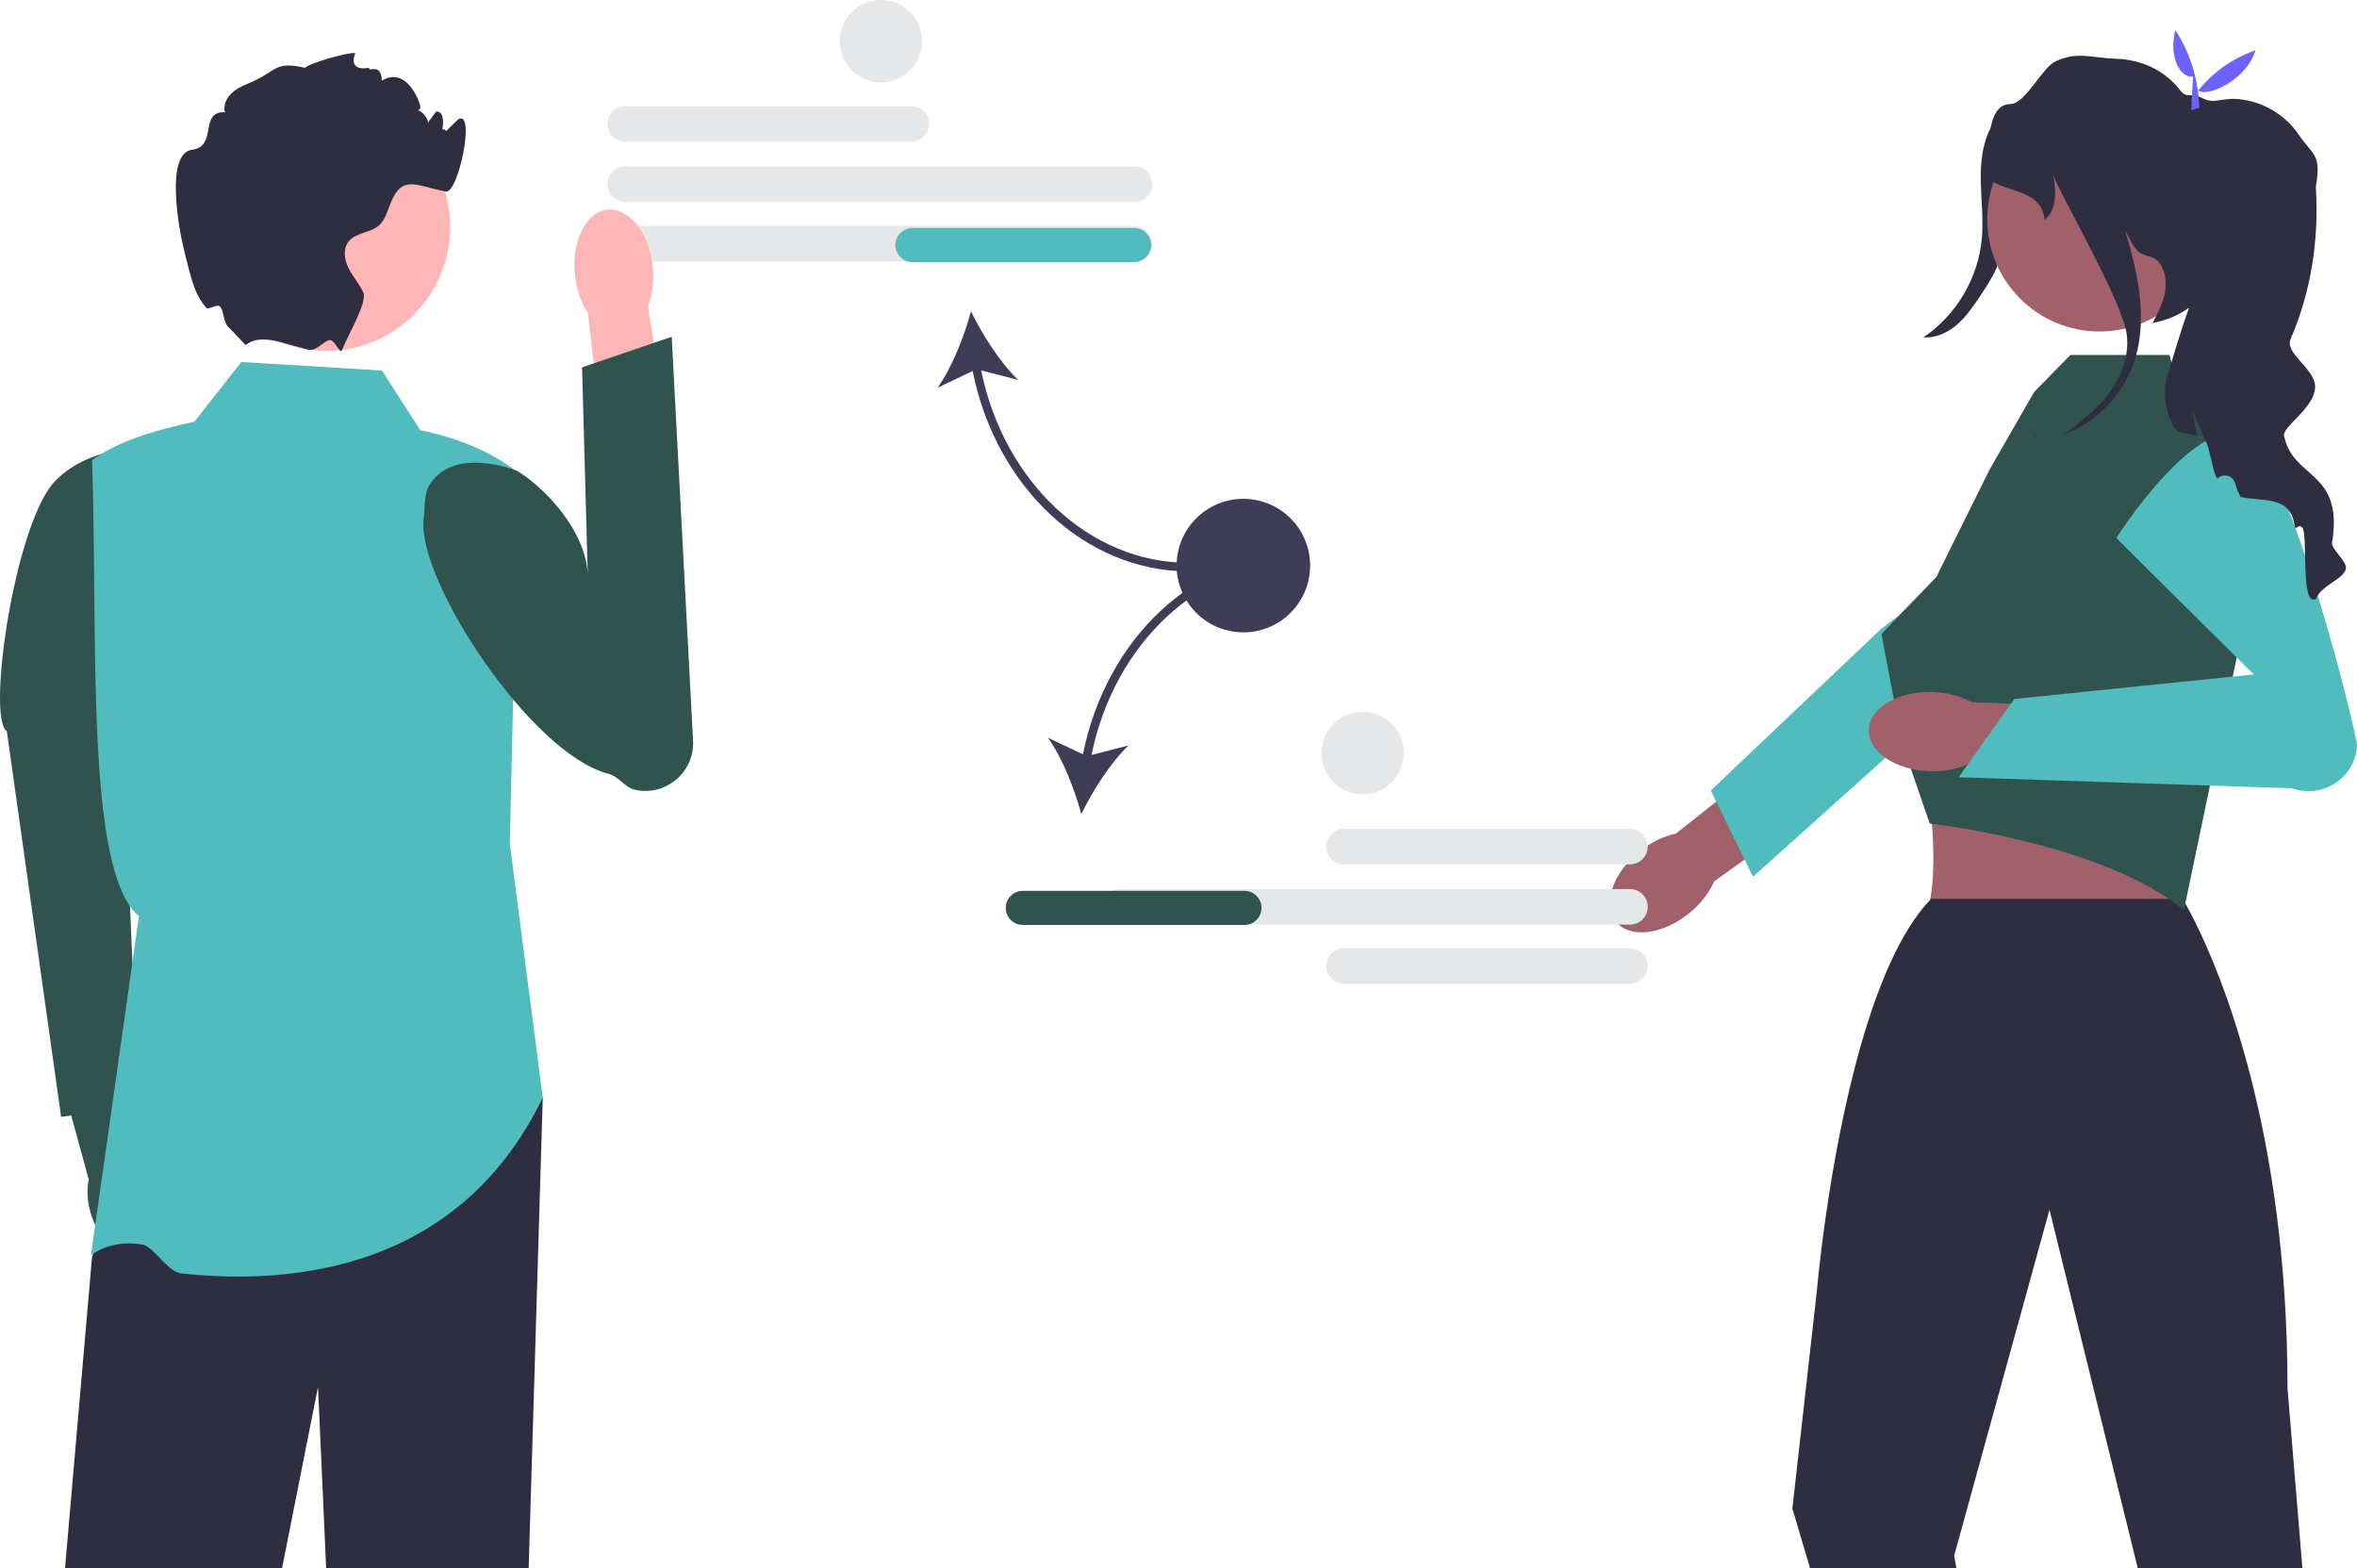 <?xml version="1.0" encoding="UTF-8"?><svg id="Laag_1" xmlns="http://www.w3.org/2000/svg" viewBox="0 0 552.94 367.92"><defs><style>.cls-1{fill:#e6e7e8;}.cls-2{fill:#ffb6b6;}.cls-3{fill:#6c63ff;}.cls-4{fill:#a0616a;}.cls-5{fill:#30544d;}.cls-6{fill:#3f3d56;}.cls-7{fill:#2f2e41;}.cls-8{fill:#50bcbd;}</style></defs><path class="cls-1" d="M213.78,33.24h-67.08c-2.3,0-4.17-1.87-4.17-4.17s1.87-4.17,4.17-4.17h67.08c2.3,0,4.17,1.87,4.17,4.17s-1.87,4.17-4.17,4.17Z"/><path class="cls-1" d="M266.13,47.37h-119.44c-2.3,0-4.17-1.87-4.17-4.17s1.87-4.17,4.17-4.17h119.44c2.3,0,4.17,1.87,4.17,4.17s-1.87,4.17-4.17,4.17h0Z"/><path class="cls-1" d="M266.13,61.37h-119.44c-2.3,0-4.17-1.87-4.17-4.17s1.87-4.17,4.17-4.17h119.44c2.3,0,4.17,1.87,4.17,4.17s-1.87,4.17-4.17,4.17h0Z"/><path class="cls-6" d="M278.78,134.02v-2c-23.09,0-43.24-18.86-48.6-45.13l8.7,2.24c-4.21-3.99-8.46-10.66-11.09-16.11-1.56,5.85-4.47,13.21-7.84,17.92l8.23-3.9c5.47,27.33,26.5,46.98,50.61,46.98Z"/><path class="cls-8" d="M270.05,57.48c0,2.21-1.79,4-4,4h-52c-2.21,0-4-1.79-4-4s1.79-4,4-4h52c2.21,0,4,1.79,4,4Z"/><g><g><path class="cls-5" d="M35.9,280.3c-.79-2.76-2.15-5.11-3.76-6.78l-5.86-26.73-12.78,3.13,7.32,26.78c-.48,2.27-.39,4.97,.41,7.73,1.81,6.3,6.56,10.48,10.61,9.34,4.05-1.14,5.87-7.17,4.06-13.46h0Z"/><path class="cls-5" d="M34.14,104.96s-13.8-.48-21.8,8.52C3.17,124.68-3.1,168.55,1.6,171.5l12.74,90.49,18.17-2.5-4.66-108.57,6.28-45.96h0Z"/></g><polygon class="cls-7" points="127.33 257.48 124.02 367.92 76.52 367.92 74.6 325.35 66.16 367.92 15.25 367.92 21.6 294.74 28.16 279.35 32.6 268.92 127.33 257.48"/><path class="cls-8" d="M89.6,86.92l-33-2-11,14c-9.5,2.03-18.08,4.66-24,9,1.42,41.93-1.69,96.44,11,107l-11.27,79.56s4.55-3.89,12.14-2.52c2.62,.48,5.79,6.38,9.01,6.74,24.77,2.75,64.94-.08,84.85-41.22l-7.73-59.56,2-87c-6.25-4.94-14.03-8.15-23-10l-9-14h0Z"/><g><path class="cls-2" d="M153.13,62.58c.36,3.47-.1,6.73-1.14,9.34l5.5,32.81-15.69,2.16-3.89-33.52c-1.56-2.34-2.67-5.44-3.03-8.91-.82-7.92,2.6-14.76,7.64-15.28s9.79,5.48,10.61,13.4h0Z"/><path class="cls-5" d="M100.97,113.42c-1.64,2.42-1.19,5.15-1.58,8.42-1.67,13.9,24.96,54.96,43.39,59.69,2.42,.62,3.8,3.23,6.24,3.75h0c7.23,1.55,13.96-4.18,13.57-11.57l-5.01-94.71-21.03,7.17,1.35,49.17c-.13-10.19-9.49-20.56-16.57-24.87,0,0-14.35-5.92-20.36,2.94h0Z"/></g><g><circle class="cls-2" cx="76.53" cy="53.26" r="29.07"/><path class="cls-7" d="M103.6,31.92c-.25,.06,3.83-3.91,4-4,4-2-.11,17.55-3,17-7.11-1.35-10.18-4.03-12.94,2.66-.77,1.86-1.25,3.96-2.75,5.29-2.06,1.81-5.48,1.66-7.16,3.82-1.35,1.74-.96,4.3,.04,6.26,1,1.97,2.52,3.64,3.43,5.65,1.02,2.26-3.33,9.45-4.99,13.49h0v.03c-.45,1.06-1.5-1.99-2.61-2.3-1.32-.36-3.28,2.76-5.38,2.19-.01,0-.02-.01-.03-.01-2.01-.56-4.25-1.16-6.47-1.76h-.01c-6.25-1.7-7.83,.74-8.13,.67l-3.88-4.06c-1.33-.97-1.18-4.1-2.12-4.94-.77-.69-2.68,.9-3.25,.24-2.77-3.24-3.4-6.48-5.03-12.88-1.49-5.85-4.58-23.36,1.77-24.15,5.99-.75,1.61-9.09,7.64-8.78-.36-1.52,.31-3.15,1.4-4.27,1.08-1.13,2.52-1.83,3.97-2.43,7.15-2.92,5.96-5.43,13.5-3.73,.75-1.05,10.37-3.79,11.73-3.44,.1,.02-2.1,4.29,3.27,3.44-.2,1.23,2.73-1.44,3,3,5.73-3.44,8.81,4.79,9,6,.25,1.51-2.03,.74-.51,.97,.9,.14,2.44,1.97,2.29,2.88,.65-.88,1.3-1.75,1.96-2.63,.12,.01,.23,.03,.35,.05,3.04,.58-.45,10.52-.32,7.42,.23-5.69,4.26-2.36,1.23-1.69h0Z"/></g></g><path class="cls-7" d="M474.37,25.96c-1.07,8.83-2.25,17.64-3.52,26.44-.52,3.57-1.06,7.19-2.5,10.51-.98,2.26-2.36,4.33-3.72,6.38-1.62,2.42-3.26,4.88-5.45,6.8s-5.04,3.26-7.95,3.04c7.71-5.19,12.89-13.96,13.7-23.22,.38-4.35-.14-8.72-.24-13.09-.1-4.37,.26-8.88,2.28-12.76s5.99-6.98,10.36-6.87l-2.95,2.77h0Z"/><g><path class="cls-4" d="M396.27,214.23h0c-6.27,5.09-13.98,5.97-17.21,1.98s-.78-11.35,5.49-16.43c2.74-2.23,5.76-3.65,8.56-4.21l26.84-21.22,9.69,12.81-27.49,19.56c-1.13,2.62-3.14,5.29-5.89,7.51h0Z"/><path class="cls-8" d="M401.34,185.43l39.99-37.95,4-3s22.96-22.37,28.9-22.88c2.52-.22,5.04,.41,7.16,1.79,3.43,2.22,5.2,5.88,5.2,9.57,0,3.08-1.24,6.18-3.78,8.46l-36.61,32.87-15.58,13.98-19.37,17.39-1.97-4.01-6.66-13.59-1.28-2.63h0Z"/></g><path class="cls-4" d="M486.85,159.75l-40.04,12.26c6.7,1.89,9.51,42.74,3.27,44.01,0,0,66.36,4.72,62.74,0-4.41-5.75,1.51-43.99,4.33-44.01l-30.3-12.26Z"/><path class="cls-7" d="M540.14,367.92l-3.5-42.24c0-15.11-.98-28.76-2.55-40.93-6.29-48.85-22.06-73.89-22.06-73.89h-59c-.08,.09-.16,.16-.24,.25h-.01c-13.92,14.64-21.16,51.43-24.38,73.64-1.53,10.57-2.15,17.84-2.15,17.84l-5.77,51.28,4.17,14.05h34.33l-.54-3.01,22.09-80.16,.27-.98,.24,.98,20.48,83.17h38.62Z"/><path class="cls-5" d="M454.24,135.38l12.47-25.17,10.5-18.28,8.5-8.66h23.25l2.16,8.66,12.99,7.21,4.59,36.07-16.36,78.26c-19.48-15.87-59.63-20.27-59.63-20.27l-6.51-18.93-4.3-22.81-.52-2.73,12.86-13.37h0Z"/><g><path class="cls-4" d="M452.74,180.91h0c-8.07-.23-14.49-4.58-14.35-9.71,.15-5.14,6.81-9.11,14.88-8.88,3.53,.1,6.75,.99,9.24,2.39l34.18,1.4-1,16.03-33.59-3.08c-2.56,1.26-5.83,1.96-9.36,1.86h0Z"/><path class="cls-8" d="M496.46,126.2l32.25,32.01-56.17,5.75-13.05,18.36,78.29,2.6c7.06,2.52,14.59-2.37,15.17-9.84h0c.2-2.52-15.89-66.57-25.62-72.52-11.41-6.97-30.86,23.64-30.86,23.64l6.37-10.6-6.37,10.6h0Z"/></g><circle class="cls-4" cx="492.53" cy="51.43" r="26.33"/><path class="cls-7" d="M550.33,133.48c-.66,2.5-5.8,3.79-7,7-3.82,2.18-1.75-15.63-3.29-16.8-1.19-.89-1.51,1.26-1.78-.59-1.02-6.94-7.69-5.39-12.63-6.51-.56-1.09-.99-2.15-1.27-3.18-.5-1.86-2.78-2.51-4.13-1.14-.61-.54-1.05-2.45-1.48-4.36-.31-1.39-.62-2.78-.98-3.66l-3.44-7.76,1.11,5.78c-2.25-.81-4.52,.03-5.83-2.75-1.68-3.57-2.35-7.75-1.13-11.5,1.11-3.4,2.98-10.21,5.09-15.85-2.39,1.73-5.26,2.99-8.59,3.62,1.18-2.24,2.38-4.52,2.88-7.01,.49-2.49,.19-5.26-1.39-7.24-1.3-1.63-3.22-1.22-4.84-2.53-1.26-1.02-2.35-3.63-3.11-5.06,3.24,10.77,5.69,22.21,1.57,32.49-2.85,7.12-8.85,12.91-16.05,15.54,3.83-2.74,7.57-5.66,10.44-9.38,3.07-3.99,5.07-9.03,4.46-14.03-.96-7.85-15.52-32.68-17.31-37.56,.98,4.77,.6,8.49-1.98,10.54-.67-6.92-8.21-6.29-12.32-9.06,0,0-3.18-17.97,4.28-18.08,3.6-.05,7.37-8.51,10.64-10.02,5.22-2.41,8.42-.77,14.21-.59,5.78,.17,11.33,2.66,14.86,7.23,1.85,2.39,2.53,.49,5.31,1.98,2.64,1.41,4.42,.1,7.41,.19,5.99,.16,11.8,3.36,15.16,8.31,3.36,4.96,5.43,4.5,4.1,12.17-.02,.09-.02,.27,0,.54,.73,12.08-1.14,24.19-5.93,35.31-1.48,3.42,5.76,6.95,5.75,11.22-.01,4.96-8,9.48-7.26,11.6,2.12,10.21,14.03,7.94,11.22,25.03-.23,1.39,3.69,4.44,3.25,6.11h0Z"/><path class="cls-7" d="M477.38,102.21c.22-.07,.44-.15,.66-.24-.28,.2-.55,.39-.83,.59l.17-.35Z"/><path class="cls-3" d="M514.47,17.96c-2.86,.43-5.77-4.33-4.15-10.92,3.54,5.42,5.36,11.52,5.64,18.22l-1.91,.59,.42-7.9h0Z"/><path class="cls-3" d="M529.11,11.81c-1.95,6.93-11.88,11.56-13.64,9.15l-.2,4.13-1.23-1.58c3.56-5.29,8.41-9.36,15.06-11.7h0Z"/><g><path class="cls-1" d="M311.12,198.59c0-2.3,1.87-4.17,4.17-4.17h67.08c2.3,0,4.17,1.87,4.17,4.17s-1.87,4.17-4.17,4.17h-67.08c-2.3,0-4.17-1.87-4.17-4.17Z"/><path class="cls-1" d="M311.12,226.59c0-2.3,1.87-4.17,4.17-4.17h67.08c2.3,0,4.17,1.87,4.17,4.17s-1.87,4.17-4.17,4.17h-67.08c-2.3,0-4.17-1.87-4.17-4.17Z"/><path class="cls-1" d="M262.94,216.89c-2.3,0-4.17-1.87-4.17-4.17s1.87-4.17,4.17-4.17h119.44c2.3,0,4.17,1.87,4.17,4.17s-1.87,4.17-4.17,4.17h-119.44Z"/></g><g><path class="cls-6" d="M254.06,176.95l-8.23-3.9c3.38,4.71,6.28,12.07,7.84,17.92,2.64-5.45,6.89-12.13,11.09-16.11l-8.7,2.24c5.36-26.27,25.52-45.13,48.6-45.13v-2c-24.11,0-45.14,19.65-50.61,46.98h0Z"/><path class="cls-5" d="M291.94,216.97h-52c-2.21,0-4-1.79-4-4s1.79-4,4-4h52c2.21,0,4,1.79,4,4s-1.79,4-4,4Z"/></g><circle class="cls-6" cx="291.67" cy="132.66" r="15.66" transform="translate(114.01 399.32) rotate(-80.78)"/><circle class="cls-1" cx="206.67" cy="9.66" r="9.66"/><circle class="cls-1" cx="319.67" cy="176.66" r="9.66"/></svg>